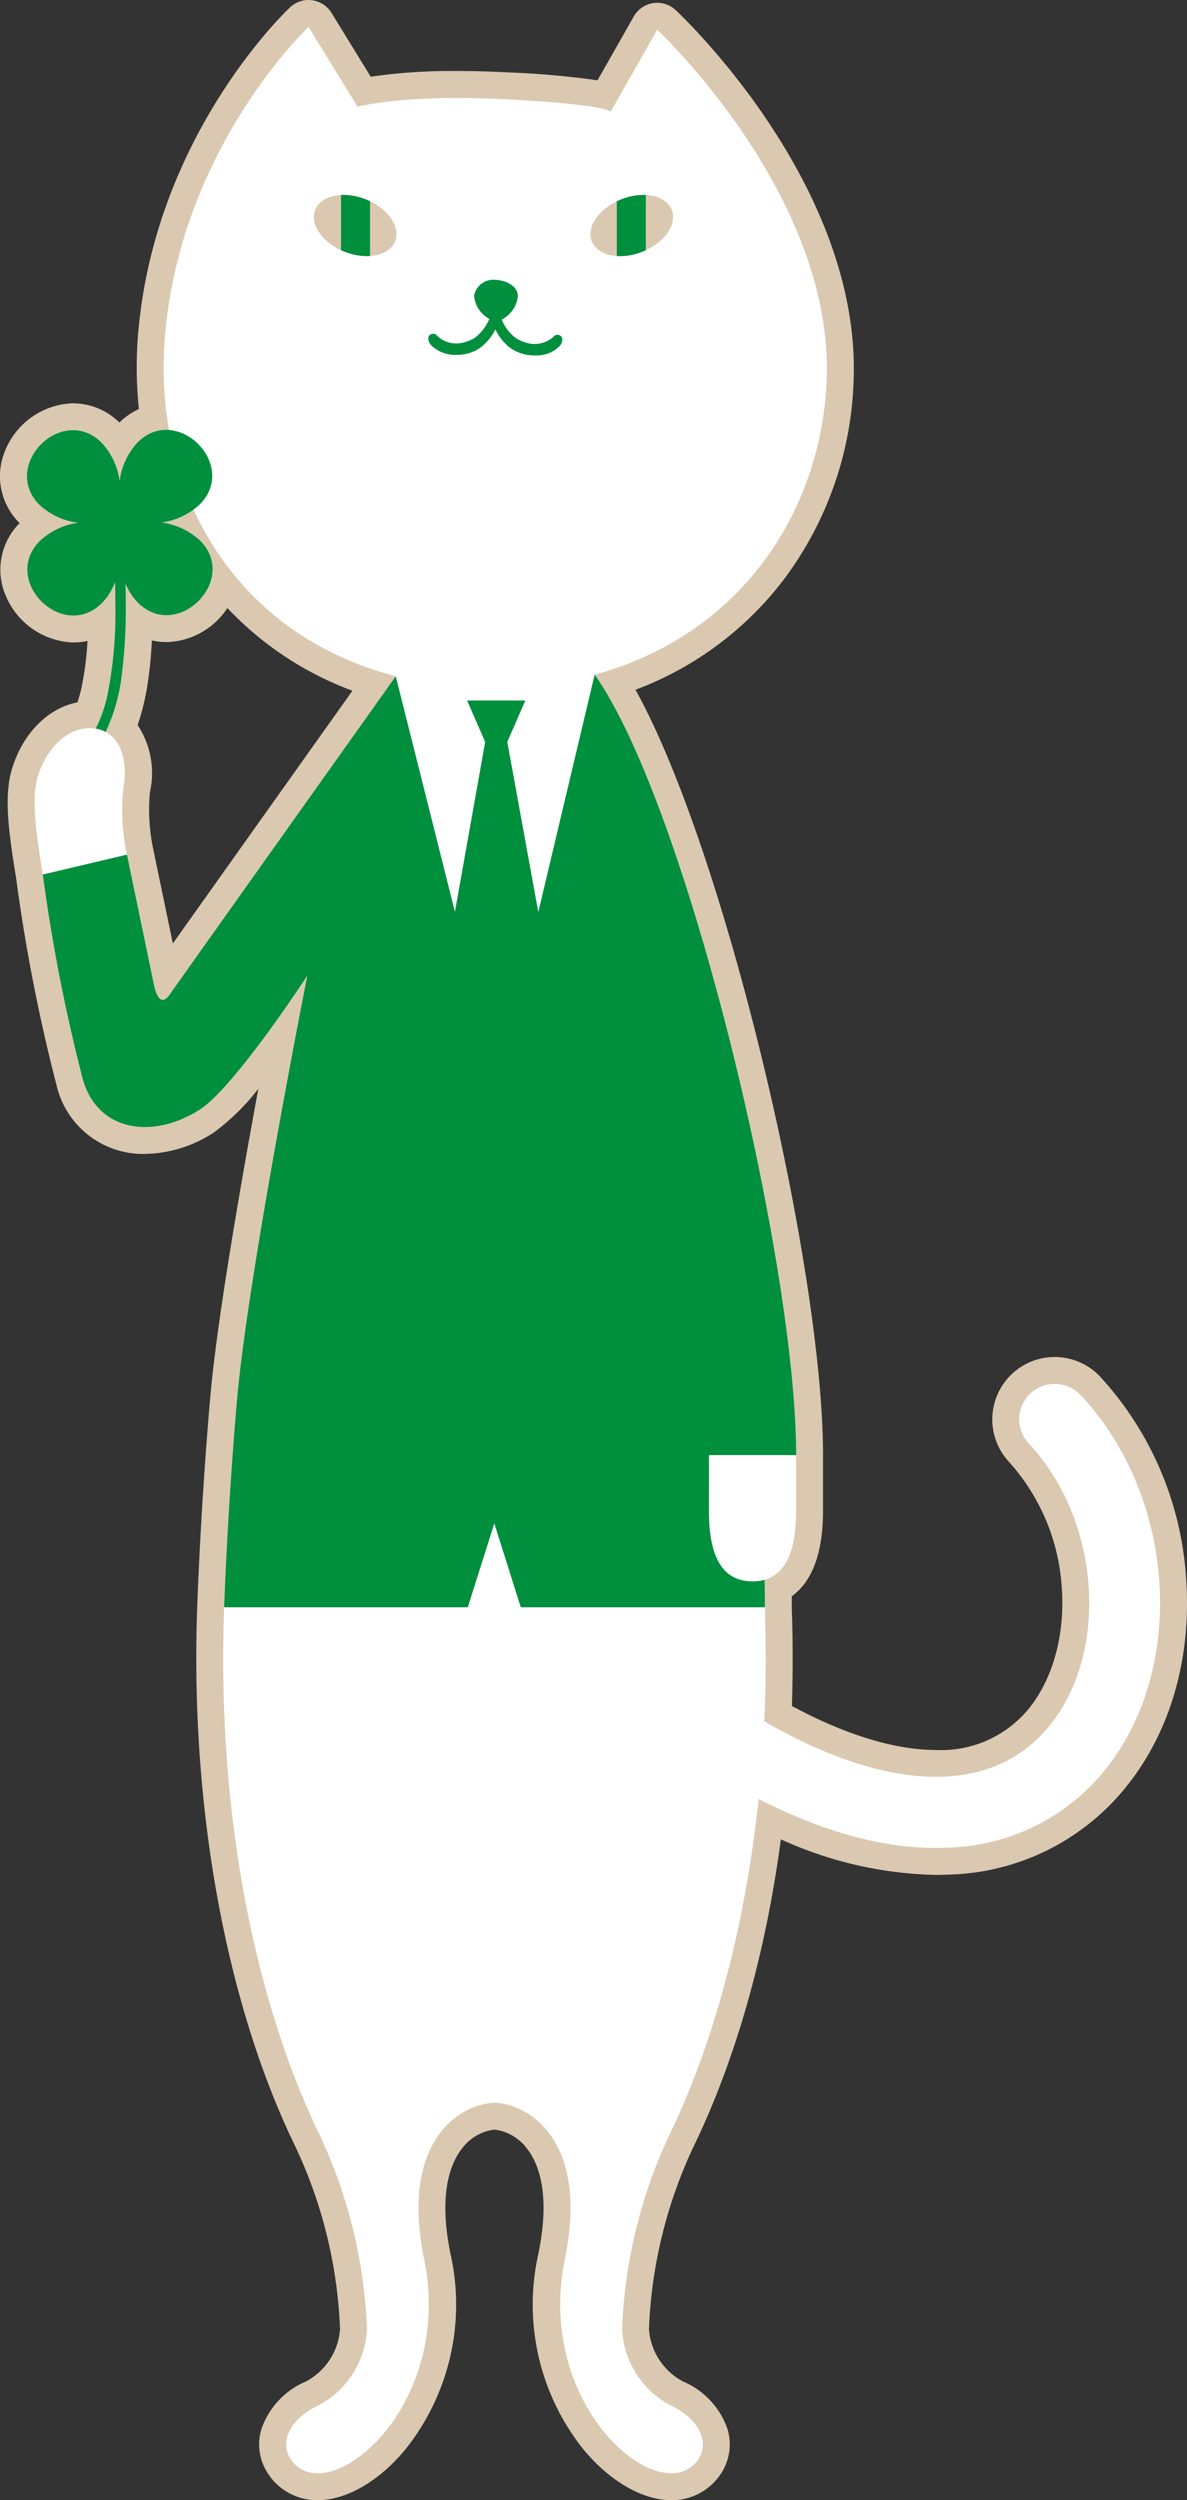 <svg id="グループ_69613" data-name="グループ 69613" xmlns="http://www.w3.org/2000/svg" width="123.472" height="260" viewBox="0 0 123.472 260"><rect x="0" y="0" width="123.472" height="260" fill="#333333" stroke="none"/><defs><clipPath id="clip-path"><path id="長方形_10326" data-name="長方形 10326" fill="none" d="M0 0h123.472v260H0z"/></clipPath><clipPath id="clip-path-2"><path id="パス_123954" data-name="パス 123954" d="M40.934 12.731c-2.326.81-3.852 2.736-3.381 4.294s2.721 2.162 5.055 1.349 3.842-2.732 3.378-4.291c-.32-1.09-1.519-1.716-3.008-1.716a6.178 6.178 0 00-2.044.364" transform="translate(-37.467 -12.367)" fill="none"/></clipPath><clipPath id="clip-path-4"><path id="パス_123957" data-name="パス 123957" d="M20 14.083c-.461 1.559 1.047 3.483 3.386 4.291s4.581.2 5.05-1.349-1.059-3.485-3.38-4.294a6.209 6.209 0 00-2.046-.364c-1.49 0-2.693.626-3.011 1.716" transform="translate(-19.916 -12.367)" fill="none"/></clipPath></defs><g id="グループ_69614" data-name="グループ 69614"><g id="グループ_69613-2" data-name="グループ 69613" clip-path="url(#clip-path)"><path id="パス_123944" data-name="パス 123944" d="M69.277 258.054c-2.6 0-5.627-1.808-8.1-4.834a23.124 23.124 0 01-4.345-19.126c1.369-6.687-.039-10.252-1.462-12.067a6.353 6.353 0 00-4.481-2.511 6.353 6.353 0 00-4.481 2.509c-1.423 1.813-2.837 5.379-1.475 12.069a23.125 23.125 0 01-4.342 19.125c-2.472 3.027-5.5 4.835-8.1 4.835a4.633 4.633 0 01-4.1-2.3 4.11 4.11 0 01-.391-3.332 6.963 6.963 0 013.87-4.042 8.055 8.055 0 004.353-6.735 50.4 50.4 0 00-5-20.016c-7.012-14.66-10.6-34.739-9.854-55.083 0-.1.341-10.1 1.349-21.677.811-9.259 4.188-27.779 6.065-37.669-2.518 3.472-5.709 7.5-7.848 8.854a12.083 12.083 0 01-6.407 2 7.8 7.8 0 01-7.853-6.168A184.686 184.686 0 012.521 90.6c-.669-4.142-1.295-8.053-.493-10.741 1.06-3.537 3.652-5.945 6.5-6.079a15.369 15.369 0 00.765-2.5 38.379 38.379 0 00.744-7.3 5.325 5.325 0 01-2.944.888 6.465 6.465 0 01-5.75-4 5.5 5.5 0 011.249-6.142 7.233 7.233 0 011.074-.887 6.941 6.941 0 01-1.082-.879A5.5 5.5 0 011.3 46.806a6.452 6.452 0 015.748-4.012A5.545 5.545 0 0111 44.5a7.036 7.036 0 01.88 1.069 6.942 6.942 0 01.883-1.083 5.723 5.723 0 012.663-1.562 39.407 39.407 0 01-.223-8.508A54.867 54.867 0 0130.585 1.234a1.4 1.4 0 012.15.287l4.581 7.451a53.557 53.557 0 019.72-.734c1.611 0 3.311.048 5.055.138a69.433 69.433 0 0110.236.995L66.6 1.852a1.4 1.4 0 011.006-.692 1.278 1.278 0 01.21-.016 1.4 1.4 0 01.957.377c.772.723 18.92 17.918 18.064 37.628C86.189 53.846 77.1 65.923 63.5 70.421c4.265 6.966 9.025 20.231 13.229 36.961 4.276 17.007 6.932 33.634 6.932 43.391v5.76c0 4.242-1.1 6.973-3.263 8.141.013.746.015 1.387 0 1.913.134 3.735.129 7.458-.015 11.077 6.055 3.383 11.716 5.166 16.415 5.165a13.1 13.1 0 0010.729-4.794c5.866-7.227 4.891-20.075-2.088-27.5a5.09 5.09 0 017.425-6.964c10.392 11.072 11.569 29.792 2.573 40.88a23.071 23.071 0 01-17.371 8.538h-.064c-.413.016-.829.033-1.236.033-5.312 0-11.106-1.465-17.246-4.355-1.862 15.565-5.874 26.468-8.979 32.959a50.44 50.44 0 00-4.991 20.015 8.038 8.038 0 004.353 6.735 6.954 6.954 0 013.863 4.045 4.113 4.113 0 01-.4 3.331 4.635 4.635 0 01-4.1 2.3M14.027 88.082s1.7 8.145 2.686 12.927c3.458-4.883 17.458-24.575 21.621-30.429a32.9 32.9 0 01-15.583-10.423 6.166 6.166 0 01-.225.654 6.458 6.458 0 01-5.752 4.017A5.324 5.324 0 0113.923 64a48.826 48.826 0 01-.4 5.648 22.943 22.943 0 01-1.349 5.5c1.4 1.418 1.982 3.8 1.495 6.456a20.669 20.669 0 00.359 6.483" transform="translate(.549 .546)" fill="#dac9b0"/><path id="パス_123945" data-name="パス 123945" d="M32.092 2.8l5.1 8.3s3.257-.915 10.392-.915c1.49 0 3.149.041 4.981.138 10.618.547 10.8 1.262 10.964 1.28l4.835-8.51s18.458 17.25 17.622 36.54c-.6 13.732-9.048 26.42-24.132 30.534 9.575 13.526 20.959 61.033 20.959 81.152v5.76c0 3.521-.747 6.5-3.285 7.21.031 1.121.041 2.1.026 2.854q.221 6.119-.049 11.862c6.658 3.842 12.724 5.771 17.85 5.771a14.512 14.512 0 0011.818-5.314c6.273-7.728 5.278-21.433-2.155-29.338a3.689 3.689 0 015.384-5.045c9.938 10.588 11.092 28.456 2.5 39.036a21.693 21.693 0 01-16.346 8.023c-.411.016-.828.034-1.234.034-5.633 0-11.811-1.716-18.417-5.089-1.47 13.991-4.93 25.82-9.074 34.488a52.17 52.17 0 00-5.127 20.616 9.454 9.454 0 005.14 8c3 1.459 3.845 3.8 2.883 5.393a3.232 3.232 0 01-2.906 1.621c-5.191 0-13.672-9.518-11.07-22.28 2.539-12.4-3.778-16.12-7.314-16.256-3.542.136-9.852 3.858-7.33 16.256 2.6 12.762-5.879 22.28-11.069 22.28a3.238 3.238 0 01-2.908-1.621c-.956-1.59-.111-3.934 2.893-5.393a9.479 9.479 0 005.142-8 52.229 52.229 0 00-5.137-20.616c-5.994-12.532-10.557-31.672-9.72-54.429 0 0 .328-9.928 1.346-21.606 1.141-13.008 7.312-44.1 7.312-44.1s-7.6 11.685-11.236 13.98a10.763 10.763 0 01-5.661 1.785 6.423 6.423 0 01-6.5-5.124 181.076 181.076 0 01-4.115-21.131c-.638-3.973-1.242-7.772-.536-10.141.951-3.173 3.2-5.083 5.409-5.083h.184a4.164 4.164 0 01.441.051 15.155 15.155 0 001.259-3.65A43.834 43.834 0 0012 63.065c0-.942-.015-1.793-.036-2.534A6.265 6.265 0 0110.62 62.7a4.135 4.135 0 01-2.977 1.315c-3.485 0-6.658-4.578-3.506-7.751a7.3 7.3 0 014-1.893 7.21 7.21 0 01-4.016-1.852C.938 49.354 4.1 44.74 7.6 44.74a4.159 4.159 0 012.967 1.3 7.275 7.275 0 011.88 4 7.236 7.236 0 011.853-4.021 4.134 4.134 0 012.978-1.313c.1 0 .2 0 .307.011a37.962 37.962 0 01-.438-9.646C18.754 15.342 32.092 2.8 32.092 2.8m-14.77 61.175a4.144 4.144 0 01-2.96-1.3 6.188 6.188 0 01-1.3-1.98c.013.7.026 1.495.026 2.367a52.755 52.755 0 01-.4 6.94A19.974 19.974 0 0111 76.124c1.749.942 2.277 3.406 1.844 5.77a22.085 22.085 0 00.357 6.984s1.834 8.8 2.8 13.495c.2.98.521 1.61.933 1.61.215 0 .457-.172.723-.557.772-1.115 23.511-33.095 23.511-33.095A31.049 31.049 0 0120.141 53a7.836 7.836 0 01-3.35 1.337 7.317 7.317 0 014 1.86c3.19 3.165.021 7.777-3.473 7.777M32.092 0a2.8 2.8 0 00-1.918.761C29.6 1.3 16.03 14.276 14.357 34.843a41.031 41.031 0 00.093 7.684 7.37 7.37 0 00-2.029 1.413 6.9 6.9 0 00-4.825-2 7.882 7.882 0 00-7.042 4.88 6.84 6.84 0 001.488 7.58A6.846 6.846 0 00.6 61.954a7.9 7.9 0 007.041 4.858 6.829 6.829 0 001.459-.156 31.822 31.822 0 01-.624 4.865 15.625 15.625 0 01-.415 1.519C5 73.621 2.351 76.273 1.234 80c-.892 2.991-.244 7.045.447 11.341A181.708 181.708 0 005.868 112.8a9.241 9.241 0 009.205 7.2 13.5 13.5 0 007.158-2.218 23.533 23.533 0 004.64-4.553c-1.883 10.2-4.316 24.23-5 32.062-1.013 11.619-1.352 21.659-1.354 21.759-.759 20.554 2.885 40.87 9.992 55.73a48.831 48.831 0 014.861 19.413 6.694 6.694 0 01-3.57 5.475 8.314 8.314 0 00-4.594 4.9 5.494 5.494 0 00.533 4.452 6.065 6.065 0 005.303 2.98c3.016 0 6.448-2 9.184-5.35a24.115 24.115 0 004.629-20.292c-1.254-6.163-.036-9.341 1.2-10.923a4.953 4.953 0 013.381-1.97 4.953 4.953 0 013.378 1.972c1.239 1.582 2.454 4.758 1.192 10.92a24.123 24.123 0 004.632 20.3C63.377 258 66.809 260 69.825 260a6.067 6.067 0 005.3-2.972 5.5 5.5 0 00.541-4.452 8.325 8.325 0 00-4.594-4.909 6.673 6.673 0 01-3.565-5.471 48.9 48.9 0 014.853-19.417c3.022-6.32 6.894-16.753 8.866-31.5a40.841 40.841 0 0016.1 3.7c.431 0 .851-.016 1.256-.033h.089a24.453 24.453 0 0018.412-9.054c4.6-5.666 6.84-13.288 6.314-21.462a34.226 34.226 0 00-8.951-21.259 6.49 6.49 0 00-9.472 8.876 21.541 21.541 0 015.471 13.026c.356 4.893-.9 9.5-3.447 12.634a11.756 11.756 0 01-9.641 4.278c-4.27 0-9.425-1.577-14.983-4.576a150 150 0 00-.016-10.279q.01-.5 0-1.126c2.16-1.572 3.254-4.558 3.254-8.915v-5.76c0-19.353-10.062-62.55-19.507-79.6a34.618 34.618 0 0015.482-11.537 36.4 36.4 0 007.2-20.436c.879-20.346-17.718-37.971-18.51-38.712A2.8 2.8 0 0068.364.29a2.84 2.84 0 00-.423.031 2.8 2.8 0 00-2.013 1.385l-3.774 6.645a90.8 90.8 0 00-9.444-.828 99.017 99.017 0 00-5.125-.139 59.289 59.289 0 00-9.023.592l-4.084-6.642A2.8 2.8 0 0032.462.025a2.831 2.831 0 00-.37-.025m-14.77 66.774a7.811 7.811 0 006.33-3.542 34.215 34.215 0 0013.008 8.6c-4.376 6.156-14.006 19.7-18.681 26.286l-2.032-9.779a19.658 19.658 0 01-.352-5.948 9.051 9.051 0 00-1.275-6.981 25.824 25.824 0 001.139-5.035c.159-1.164.272-2.414.341-3.776a6.82 6.82 0 001.523.172" fill="#dac9b0"/><path id="パス_123946" data-name="パス 123946" d="M103.35 88.967a3.689 3.689 0 10-5.384 5.045c7.433 7.905 8.426 21.61 2.155 29.338-5.874 7.258-16.64 7.06-29.669-.457q.266-5.741.051-11.86L42.365 96.421l-28.1 14.611c-.838 22.755 3.726 41.895 9.721 54.429a52.237 52.237 0 015.135 20.615 9.477 9.477 0 01-5.143 8c-3 1.459-3.849 3.8-2.888 5.393 3.55 5.873 17.184-4.929 13.973-20.659-2.523-12.4 3.788-16.12 7.33-16.256 3.535.136 9.852 3.858 7.314 16.256-3.208 15.73 10.423 26.532 13.976 20.659.96-1.59.115-3.934-2.883-5.393a9.454 9.454 0 01-5.14-8 52.138 52.138 0 015.129-20.615c4.144-8.667 7.6-20.5 9.071-34.489 6.607 3.373 12.785 5.089 18.418 5.089.406 0 .823-.018 1.236-.034A21.69 21.69 0 00105.855 128c8.587-10.58 7.433-28.448-2.5-39.036" transform="translate(9.051 56.113)" fill="#fff"/><path id="パス_123947" data-name="パス 123947" d="M81.076 123.962c0-20.12-11.382-67.628-20.959-81.154l-20.687.164S16.693 74.95 15.919 76.066s-1.341.443-1.654-1.052c-.972-4.691-2.8-13.495-2.8-13.495l-4.376-1.584-4.371 3.653a180.938 180.938 0 004.121 21.133C8.3 90.279 14.047 91.189 19 88.06c3.632-2.295 11.238-13.98 11.238-13.98s-6.173 31.092-7.314 44.1c-1.016 11.678-1.344 21.608-1.344 21.608h25.342l2.757-8.723 2.757 8.723h25.381c.043-2.065-.108-5.909-.341-9.526z" transform="translate(1.737 27.358)" fill="#008f3d"/><path id="パス_123948" data-name="パス 123948" d="M61.728 2l-4.835 8.51c-.159-.016-.346-.733-10.964-1.28s-15.373.777-15.373.777l-5.1-8.3S12.118 14.25 10.512 33.978c-1.274 15.72 6.932 30.8 24.019 35.26l6.155 24.493 3.145-17.668-1.881-4.309h6.063l-1.88 4.306 3.224 17.7 5.861-24.684C70.3 64.96 78.745 52.272 79.35 38.541 80.188 19.249 61.728 2 61.728 2" transform="translate(6.636 1.092)" fill="#fff"/><path id="パス_123949" data-name="パス 123949" d="M19.7 38.767a7.316 7.316 0 00-4-1.86 7.265 7.265 0 003.986-1.882c4.081-4.1-2.4-10.538-6.476-6.437a7.245 7.245 0 00-1.86 4.017 7.253 7.253 0 00-1.88-4c-4.111-4.081-10.543 2.4-6.442 6.478a7.212 7.212 0 004.016 1.851 7.318 7.318 0 00-4 1.895c-4.068 4.1 2.408 10.538 6.483 6.435a6.244 6.244 0 001.346-2.164c.02.739.038 1.592.038 2.534a43.849 43.849 0 01-.795 9.061 14.635 14.635 0 01-1.393 3.922 5.741 5.741 0 01-2.323 2.42.548.548 0 00.5.975 6.9 6.9 0 002.767-2.862 18.957 18.957 0 001.924-6.576 52.754 52.754 0 00.4-6.94c0-.872-.013-1.667-.028-2.367a6.188 6.188 0 001.3 1.98c4.1 4.075 10.543-2.406 6.435-6.481" transform="translate(1.094 17.43)" fill="#008f3d"/><path id="パス_123950" data-name="パス 123950" d="M54.061 92.32v5.76c0 4.045-.983 7.374-4.54 7.374s-4.532-3.322-4.532-7.374L45 92.32z" transform="translate(28.751 58.999)" fill="#fff"/><path id="パス_123951" data-name="パス 123951" d="M3.051 61.421c-.639-3.971-1.242-7.772-.538-10.141.979-3.262 3.331-5.188 5.594-5.078 2.922.139 3.867 3.231 3.327 6.166a22.092 22.092 0 00.359 6.984z" transform="translate(1.404 29.524)" fill="#fff"/><path id="パス_123952" data-name="パス 123952" d="M37.553 17.027c.457 1.554 2.719 2.159 5.053 1.347s3.844-2.731 3.38-4.293-2.729-2.168-5.052-1.349-3.852 2.734-3.381 4.294" transform="translate(23.945 7.904)" fill="#dac9b0"/></g></g><g id="グループ_69616" data-name="グループ 69616" transform="translate(61.411 20.27)"><g id="グループ_69615" data-name="グループ 69615" clip-path="url(#clip-path-2)"><path id="パス_123953" data-name="パス 123953" d="M42.161 12.111l-3.016.652v6.551l3.016-.6z" transform="translate(-36.394 -12.531)" fill="#008f3d"/></g></g><g id="グループ_69618" data-name="グループ 69618"><g id="グループ_69617" data-name="グループ 69617" clip-path="url(#clip-path)"><path id="パス_123955" data-name="パス 123955" d="M28.433 17.027c-.467 1.552-2.721 2.159-5.05 1.347S19.538 15.643 20 14.081s2.724-2.168 5.057-1.349 3.837 2.732 3.378 4.294" transform="translate(12.728 7.904)" fill="#dac9b0"/></g></g><g id="グループ_69620" data-name="グループ 69620" transform="translate(32.643 20.27)"><g id="グループ_69619" data-name="グループ 69619" clip-path="url(#clip-path-4)"><path id="パス_123956" data-name="パス 123956" d="M24.661 12.762l-3.018-.651v6.6l3.018.6z" transform="translate(-18.811 -12.53)" fill="#008f3d"/></g></g><g id="グループ_69622" data-name="グループ 69622"><g id="グループ_69621" data-name="グループ 69621" clip-path="url(#clip-path)"><path id="パス_123958" data-name="パス 123958" d="M41.122 23.837a.52.52 0 00-.906-.172 2.955 2.955 0 01-2.5.713 4.531 4.531 0 01-1.4-.551 4.525 4.525 0 01-1.493-1.941A3.141 3.141 0 0036.5 19.51c.067-1.036-1.131-1.688-2.232-1.747a2.063 2.063 0 00-2.323 1.626 3.058 3.058 0 001.592 2.427 4.859 4.859 0 01-1.526 1.977 3.659 3.659 0 01-.87.385 2.924 2.924 0 01-2.619-.274 3.3 3.3 0 01-.413-.339.522.522 0 00-.913.157 1.055 1.055 0 00.387.926 3.543 3.543 0 002.6.906 4.305 4.305 0 001.873-.426 3.865 3.865 0 00.711-.451 5.6 5.6 0 001.245-1.477l.152-.28.149.28a5.369 5.369 0 001.223 1.5 4.309 4.309 0 002.655.915 3.821 3.821 0 001.489-.215 3.208 3.208 0 001.044-.647 1.055 1.055 0 00.4-.92" transform="translate(17.365 11.349)" fill="#008f3d"/></g></g></svg>